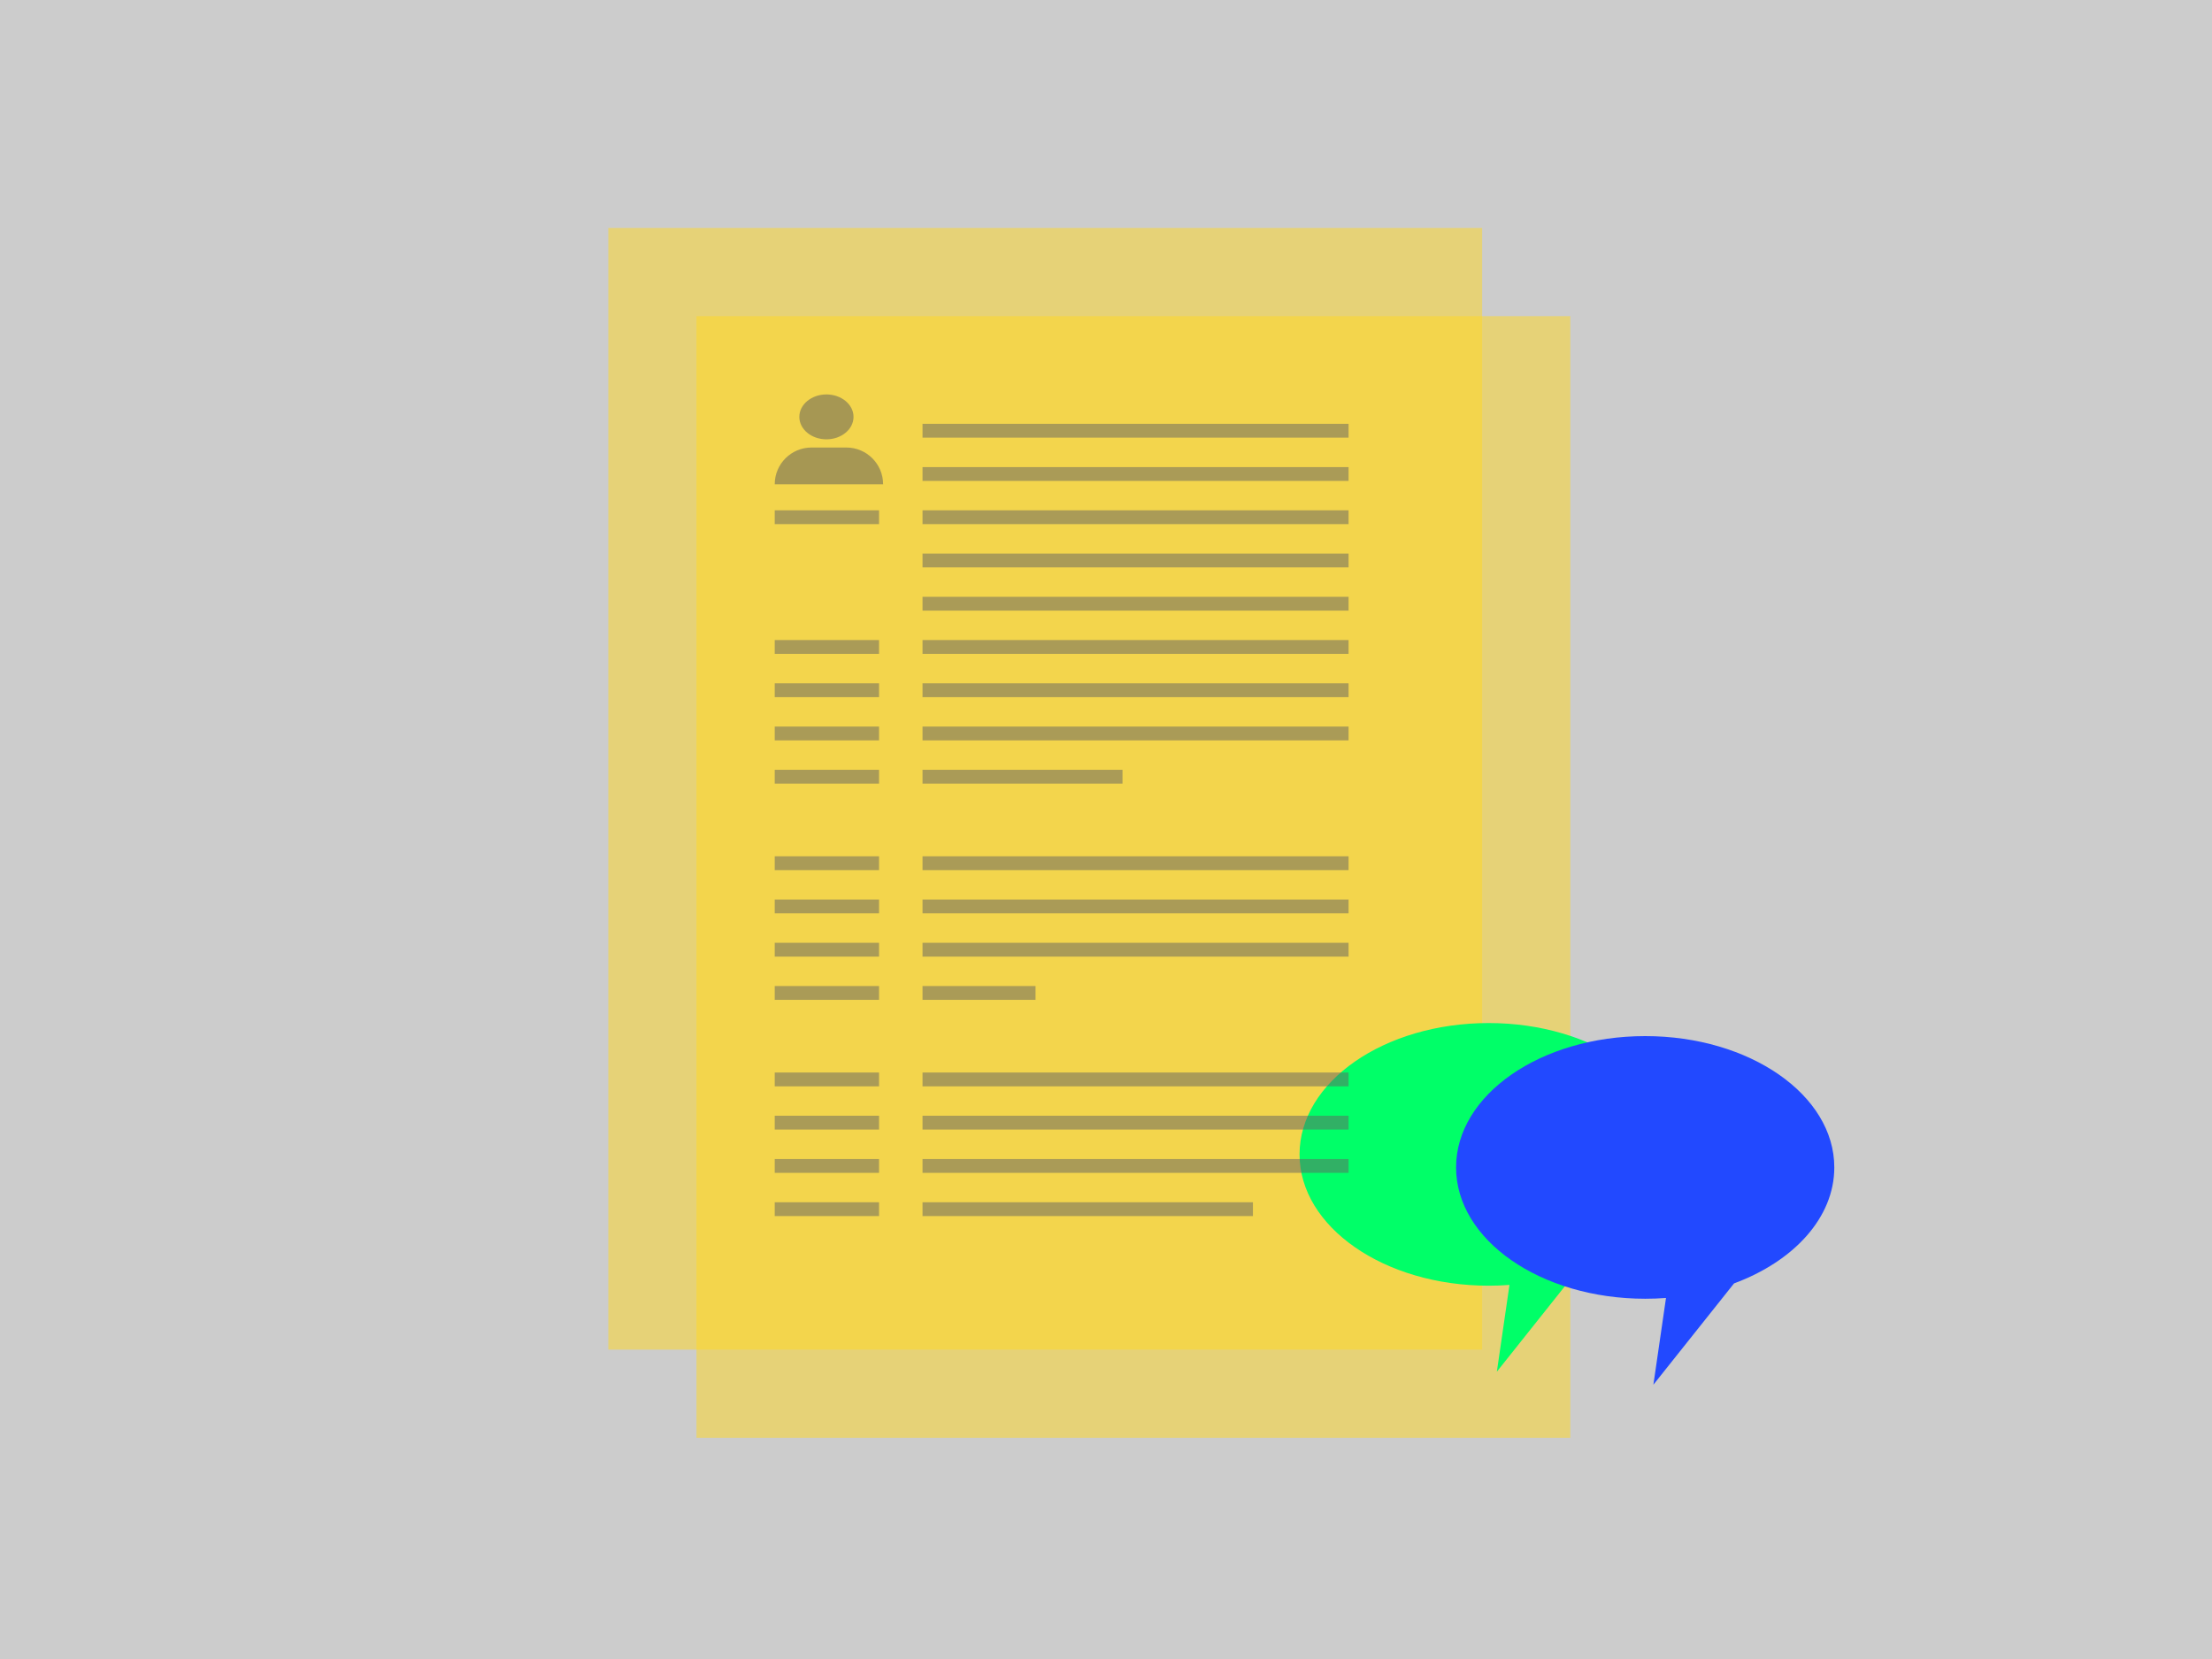 <svg width="80" height="60" viewBox="0 0 80 60" fill="none" xmlns="http://www.w3.org/2000/svg">
<rect width="80" height="60" fill="#CCCCCC"/>
<g style="mix-blend-mode:color-dodge" opacity="0.5">
<rect x="25.189" y="11.434" width="31.604" height="40.566" fill="#FFD822"/>
</g>
<g style="mix-blend-mode:color-dodge" opacity="0.5">
<rect x="22" y="8.245" width="31.604" height="40.566" fill="#FFD822"/>
</g>
<path fill-rule="evenodd" clip-rule="evenodd" d="M57.053 45.944C59.211 45.145 60.679 43.566 60.679 41.75C60.679 39.127 57.617 37 53.84 37C50.062 37 47 39.127 47 41.75C47 44.373 50.062 46.499 53.84 46.499C54.094 46.499 54.345 46.49 54.592 46.471L54.136 49.609L57.053 45.944Z" fill="#00FF68"/>
<path fill-rule="evenodd" clip-rule="evenodd" d="M62.714 46.416C64.872 45.617 66.34 44.038 66.34 42.221C66.34 39.598 63.278 37.472 59.501 37.472C55.723 37.472 52.661 39.598 52.661 42.221C52.661 44.845 55.723 46.971 59.501 46.971C59.755 46.971 60.006 46.962 60.253 46.943L59.797 50.08L62.714 46.416Z" fill="#2249FF"/>
<g opacity="0.5">
<line x1="28.019" y1="18.706" x2="31.792" y2="18.706" stroke="#616161" stroke-width="0.5"/>
<line x1="28.019" y1="23.398" x2="31.792" y2="23.398" stroke="#616161" stroke-width="0.5"/>
<line x1="28.019" y1="24.963" x2="31.792" y2="24.963" stroke="#616161" stroke-width="0.5"/>
<line x1="28.019" y1="26.527" x2="31.792" y2="26.527" stroke="#616161" stroke-width="0.5"/>
<line x1="28.019" y1="28.091" x2="31.792" y2="28.091" stroke="#616161" stroke-width="0.5"/>
<line x1="28.019" y1="31.219" x2="31.792" y2="31.219" stroke="#616161" stroke-width="0.5"/>
<line x1="28.019" y1="32.782" x2="31.792" y2="32.782" stroke="#616161" stroke-width="0.5"/>
<line x1="28.019" y1="34.347" x2="31.792" y2="34.347" stroke="#616161" stroke-width="0.5"/>
<line x1="28.019" y1="35.911" x2="31.792" y2="35.911" stroke="#616161" stroke-width="0.5"/>
<line x1="28.019" y1="39.039" x2="31.792" y2="39.039" stroke="#616161" stroke-width="0.5"/>
<line x1="28.019" y1="40.602" x2="31.792" y2="40.602" stroke="#616161" stroke-width="0.5"/>
<line x1="28.019" y1="42.168" x2="31.792" y2="42.168" stroke="#616161" stroke-width="0.5"/>
<line x1="28.019" y1="43.731" x2="31.792" y2="43.731" stroke="#616161" stroke-width="0.5"/>
<line x1="33.364" y1="15.578" x2="48.773" y2="15.578" stroke="#616161" stroke-width="0.5"/>
<line x1="33.364" y1="17.143" x2="48.773" y2="17.143" stroke="#616161" stroke-width="0.5"/>
<line x1="33.364" y1="18.706" x2="48.773" y2="18.706" stroke="#616161" stroke-width="0.5"/>
<line x1="33.364" y1="20.27" x2="48.773" y2="20.27" stroke="#616161" stroke-width="0.5"/>
<line x1="33.364" y1="21.834" x2="48.773" y2="21.834" stroke="#616161" stroke-width="0.5"/>
<line x1="33.364" y1="23.398" x2="48.773" y2="23.398" stroke="#616161" stroke-width="0.5"/>
<line x1="33.364" y1="24.963" x2="48.773" y2="24.963" stroke="#616161" stroke-width="0.5"/>
<line x1="33.364" y1="26.527" x2="48.773" y2="26.527" stroke="#616161" stroke-width="0.5"/>
<line x1="33.364" y1="28.091" x2="40.597" y2="28.091" stroke="#616161" stroke-width="0.5"/>
<line x1="33.364" y1="31.219" x2="48.773" y2="31.219" stroke="#616161" stroke-width="0.5"/>
<line x1="33.364" y1="32.782" x2="48.773" y2="32.782" stroke="#616161" stroke-width="0.5"/>
<line x1="33.364" y1="34.347" x2="48.773" y2="34.347" stroke="#616161" stroke-width="0.5"/>
<line x1="33.364" y1="35.911" x2="37.452" y2="35.911" stroke="#616161" stroke-width="0.5"/>
<line x1="33.364" y1="39.039" x2="48.773" y2="39.039" stroke="#616161" stroke-width="0.5"/>
<line x1="33.364" y1="40.602" x2="48.773" y2="40.602" stroke="#616161" stroke-width="0.5"/>
<line x1="33.364" y1="42.168" x2="48.773" y2="42.168" stroke="#616161" stroke-width="0.5"/>
<line x1="33.364" y1="43.731" x2="45.314" y2="43.731" stroke="#616161" stroke-width="0.5"/>
<path d="M28.019 17.514C28.019 16.78 28.614 16.185 29.348 16.185H30.609C31.344 16.185 31.939 16.78 31.939 17.514H28.019Z" fill="#5A5A5A"/>
<path d="M30.869 15.077C30.869 15.526 30.43 15.889 29.889 15.889C29.348 15.889 28.909 15.526 28.909 15.077C28.909 14.628 29.348 14.265 29.889 14.265C30.43 14.265 30.869 14.628 30.869 15.077Z" fill="#5A5A5A"/>
</g>
</svg>
